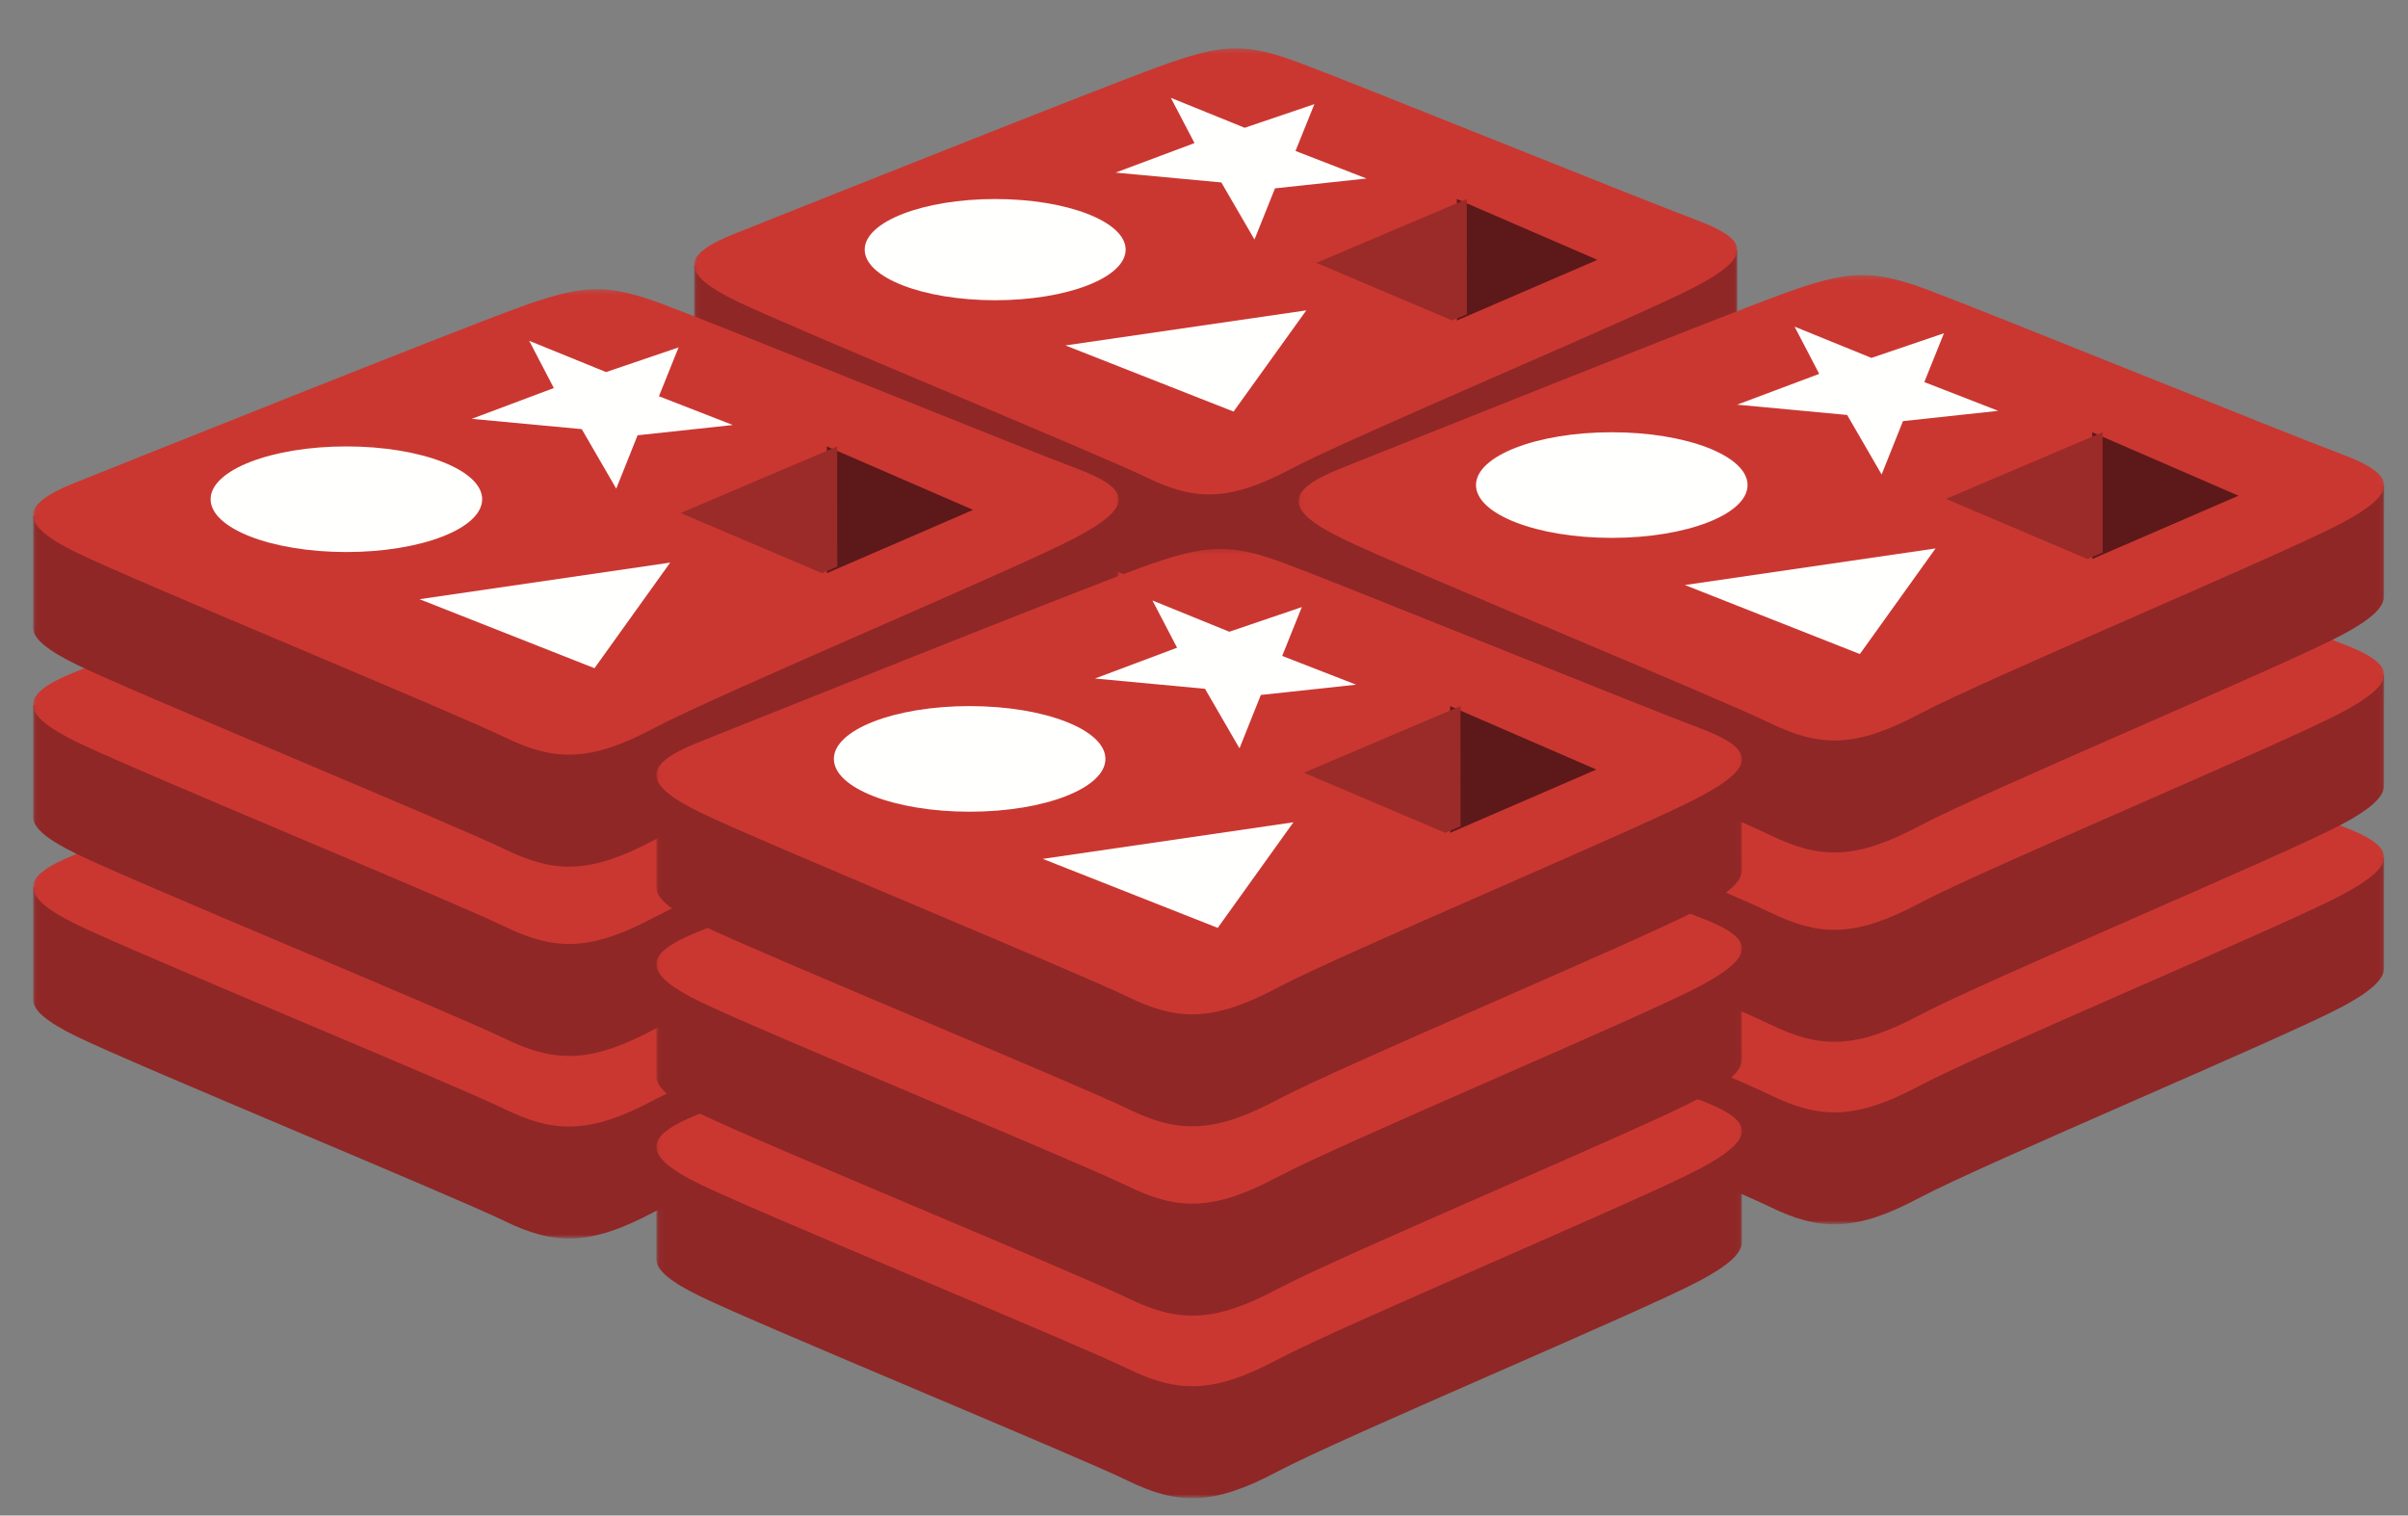 <?xml version="1.0" encoding="UTF-8"?>
<svg width="510px" height="321px" viewBox="0 0 510 321" version="1.1" xmlns="http://www.w3.org/2000/svg" xmlns:xlink="http://www.w3.org/1999/xlink">
    <rect x="0" y="0" width="510" height="321" fill="#808080" stroke="none"/>
    <!-- Generator: Sketch 49.3 (51167) - http://www.bohemiancoding.com/sketch -->
    <title>redis-cluster</title>
    <desc>Created with Sketch.</desc>
    <defs>
        <polygon id="path-1" points="0.071 0.248 220.96 0.248 220.96 192.861 0.071 192.861"></polygon>
        <polygon id="path-3" points="0.073 0.258 229.944 0.258 229.944 201.25 0.073 201.25"></polygon>
        <polygon id="path-5" points="0.073 0.258 229.944 0.258 229.944 201.25 0.073 201.25"></polygon>
        <polygon id="path-7" points="0.073 0.258 229.944 0.258 229.944 201.25 0.073 201.25"></polygon>
    </defs>
    <g id="redis-cluster" stroke="none" stroke-width="1" fill="none" fill-rule="evenodd">
        <g id="redis-cube-copy-2" transform="translate(147, 10)">
            <g id="Group-8">
                <mask id="mask-2" fill="white">
                    <use xlink:href="#path-1"></use>
                </mask>
                <g id="Clip-2"></g>
                <path d="M212.299,148.824 C200.507,155.077 139.424,180.631 126.419,187.529 C113.415,194.429 106.191,194.36 95.918,189.364 C85.645,184.368 20.642,157.652 8.933,151.957 C3.08,149.11 0.002,146.709 0.002,144.44 C0.002,142.176 0.002,121.715 0.002,121.715 C0.002,121.715 84.628,102.969 98.292,97.983 C111.953,92.996 116.692,92.816 128.318,97.15 C139.945,101.483 209.465,114.246 220.956,118.527 C220.956,118.527 220.95,138.823 220.95,140.93 C220.951,143.176 218.301,145.64 212.299,148.824" id="Fill-1" fill="#8F2726" mask="url(#mask-2)"></path>
                <path d="M212.299,126.093 C200.507,132.344 139.424,157.901 126.419,164.799 C113.415,171.699 106.191,171.632 95.918,166.634 C85.643,161.64 20.642,134.919 8.933,129.227 C-2.777,123.532 -3.022,119.612 8.48,115.03 C19.982,110.445 84.628,84.639 98.293,79.652 C111.954,74.666 116.693,74.485 128.319,78.819 C139.947,83.153 200.666,107.743 212.156,112.026 C223.648,116.312 224.089,119.839 212.299,126.093" id="Fill-3" fill="#CA3731" mask="url(#mask-2)"></path>
                <path d="M212.299,111.767 C200.507,118.022 139.424,143.576 126.419,150.475 C113.415,157.373 106.191,157.305 95.918,152.31 C85.643,147.314 20.642,120.596 8.933,114.901 C3.08,112.054 0.002,109.655 0.002,107.386 C0.002,105.122 0.002,84.658 0.002,84.658 C0.002,84.658 84.628,65.914 98.292,60.928 C111.953,55.941 116.692,55.76 128.318,60.093 C139.945,64.427 209.465,77.187 220.956,81.469 C220.956,81.469 220.95,101.766 220.95,103.875 C220.951,106.121 218.301,108.585 212.299,111.767" id="Fill-4" fill="#8F2726" mask="url(#mask-2)"></path>
                <path d="M212.299,89.038 C200.507,95.292 139.424,120.846 126.419,127.746 C113.415,134.643 106.191,134.576 95.918,129.579 C85.643,124.584 20.642,97.864 8.933,92.17 C-2.777,86.477 -3.022,82.557 8.48,77.973 C19.982,73.392 84.628,47.583 98.293,42.596 C111.954,37.611 116.693,37.43 128.319,41.763 C139.947,46.096 200.666,70.686 212.156,74.969 C223.648,79.254 224.089,82.783 212.299,89.038" id="Fill-5" fill="#CA3731" mask="url(#mask-2)"></path>
                <path d="M212.299,73.339 C200.507,79.593 139.424,105.15 126.419,112.048 C113.415,118.946 106.191,118.879 95.918,113.881 C85.643,108.887 20.642,82.168 8.933,76.474 C3.08,73.627 0.002,71.228 0.002,68.96 C0.002,66.695 0.002,46.232 0.002,46.232 C0.002,46.232 84.628,27.489 98.292,22.502 C111.953,17.515 116.692,17.335 128.318,21.668 C139.945,26.001 209.465,38.762 220.956,43.045 C220.956,43.045 220.95,63.34 220.95,65.448 C220.951,67.692 218.301,70.158 212.299,73.339" id="Fill-6" fill="#8F2726" mask="url(#mask-2)"></path>
                <path d="M212.299,50.609 C200.507,56.862 139.424,82.419 126.419,89.317 C113.415,96.215 106.191,96.147 95.918,91.153 C85.645,86.156 20.642,59.438 8.933,53.744 C-2.777,48.051 -3.022,44.13 8.48,39.546 C19.982,34.964 84.628,9.159 98.293,4.171 C111.954,-0.818 116.693,-0.997 128.319,3.337 C139.947,7.671 200.666,32.26 212.156,36.544 C223.648,40.826 224.089,44.356 212.299,50.609" id="Fill-7" fill="#CA3731" mask="url(#mask-2)"></path>
            </g>
            <polyline id="Fill-9" fill="#FFFFFE" points="116.618 17.064 131.376 12.06 127.381 21.973 142.422 27.809 123.035 29.894 118.692 40.73 111.672 28.644 89.28 26.557 105.989 20.306 100.977 10.718 116.618 17.064"></polyline>
            <polyline id="Fill-10" fill="#FFFFFE" points="114.264 77.173 78.651 63.165 129.668 55.736 114.264 77.173"></polyline>
            <path d="M63.77,32.155 C79.034,32.155 91.405,36.955 91.405,42.875 C91.405,48.793 79.034,53.592 63.77,53.592 C48.508,53.592 36.137,48.793 36.137,42.875 C36.137,36.955 48.508,32.155 63.77,32.155" id="Fill-11" fill="#FFFFFE"></path>
            <polyline id="Fill-12" fill="#5D181A" points="161.553 32.155 191.313 45.035 161.57 57.88 161.553 32.155"></polyline>
            <polyline id="Fill-13" fill="#9A2B28" points="163.663 32.155 163.679 56.561 160.562 57.88 131.794 45.675 163.663 32.155"></polyline>
        </g>
        <g id="redis-cube-copy-3" transform="translate(275, 58)">
            <g id="Group-8">
                <mask id="mask-4" fill="white">
                    <use xlink:href="#path-3"></use>
                </mask>
                <g id="Clip-2"></g>
                <path d="M220.931,155.298 C208.66,161.823 145.093,188.489 131.559,195.686 C118.026,202.886 110.508,202.815 99.818,197.601 C89.127,192.387 21.482,164.509 9.296,158.567 C3.205,155.596 0.002,153.091 0.002,150.723 C0.002,148.36 0.002,127.009 0.002,127.009 C0.002,127.009 88.069,107.448 102.288,102.245 C116.505,97.042 121.437,96.853 133.536,101.376 C145.636,105.897 217.981,119.216 229.94,123.683 C229.94,123.683 229.933,144.862 229.933,147.06 C229.935,149.404 227.177,151.976 220.931,155.298" id="Fill-1" fill="#8F2726" mask="url(#mask-4)"></path>
                <path d="M220.931,131.578 C208.66,138.101 145.093,164.77 131.559,171.968 C118.026,179.168 110.508,179.098 99.818,173.883 C89.126,168.671 21.482,140.788 9.296,134.848 C-2.89,128.906 -3.145,124.815 8.825,120.034 C20.794,115.249 88.069,88.321 102.29,83.117 C116.506,77.914 121.438,77.725 133.537,82.247 C145.637,86.77 208.825,112.43 220.782,116.899 C232.741,121.371 233.201,125.052 220.931,131.578" id="Fill-3" fill="#CA3731" mask="url(#mask-4)"></path>
                <path d="M220.931,116.629 C208.66,123.156 145.093,149.821 131.559,157.021 C118.026,164.219 110.508,164.147 99.818,158.935 C89.126,153.722 21.482,125.842 9.296,119.899 C3.205,116.929 0.002,114.425 0.002,112.057 C0.002,109.695 0.002,88.341 0.002,88.341 C0.002,88.341 88.069,68.782 102.288,63.578 C116.505,58.374 121.437,58.186 133.536,62.707 C145.636,67.23 217.981,80.544 229.94,85.013 C229.94,85.013 229.933,106.193 229.933,108.394 C229.935,110.737 227.177,113.308 220.931,116.629" id="Fill-4" fill="#8F2726" mask="url(#mask-4)"></path>
                <path d="M220.931,92.911 C208.66,99.437 145.093,126.102 131.559,133.302 C118.026,140.5 110.508,140.43 99.818,135.215 C89.126,130.004 21.482,102.121 9.296,96.179 C-2.89,90.238 -3.145,86.149 8.825,81.365 C20.794,76.584 88.069,49.653 102.29,44.449 C116.506,39.247 121.438,39.058 133.537,43.58 C145.637,48.101 208.825,73.761 220.782,78.23 C232.741,82.701 233.201,86.384 220.931,92.911" id="Fill-5" fill="#CA3731" mask="url(#mask-4)"></path>
                <path d="M220.931,76.529 C208.66,83.056 145.093,109.724 131.559,116.922 C118.026,124.12 110.508,124.05 99.818,118.835 C89.126,113.624 21.482,85.742 9.296,79.801 C3.205,76.83 0.002,74.326 0.002,71.959 C0.002,69.596 0.002,48.243 0.002,48.243 C0.002,48.243 88.069,28.684 102.288,23.48 C116.505,18.277 121.437,18.09 133.536,22.611 C145.636,27.132 217.981,40.448 229.94,44.917 C229.94,44.917 229.933,66.096 229.933,68.295 C229.935,70.637 227.177,73.209 220.931,76.529" id="Fill-6" fill="#8F2726" mask="url(#mask-4)"></path>
                <path d="M220.931,52.811 C208.66,59.336 145.093,86.004 131.559,93.203 C118.026,100.4 110.508,100.329 99.818,95.118 C89.127,89.904 21.482,62.023 9.296,56.082 C-2.89,50.141 -3.145,46.05 8.825,41.267 C20.794,36.484 88.069,9.557 102.29,4.352 C116.506,-0.853 121.438,-1.04 133.537,3.482 C145.637,8.005 208.825,33.664 220.782,38.134 C232.741,42.602 233.201,46.286 220.931,52.811" id="Fill-7" fill="#CA3731" mask="url(#mask-4)"></path>
            </g>
            <polyline id="Fill-9" fill="#FFFFFE" points="121.36 17.806 136.717 12.584 132.56 22.929 148.213 29.018 128.038 31.195 123.517 42.502 116.213 29.89 92.91 27.713 110.299 21.189 105.083 11.185 121.36 17.806"></polyline>
            <polyline id="Fill-10" fill="#FFFFFE" points="118.909 80.53 81.849 65.913 134.94 58.161 118.909 80.53"></polyline>
            <path d="M66.363,33.554 C82.247,33.554 95.122,38.562 95.122,44.74 C95.122,50.916 82.247,55.924 66.363,55.924 C50.481,55.924 37.606,50.916 37.606,44.74 C37.606,38.562 50.481,33.554 66.363,33.554" id="Fill-11" fill="#FFFFFE"></path>
            <polyline id="Fill-12" fill="#5D181A" points="168.122 33.554 199.092 46.994 168.139 60.398 168.122 33.554"></polyline>
            <polyline id="Fill-13" fill="#9A2B28" points="170.318 33.554 170.334 59.021 167.09 60.398 137.152 47.662 170.318 33.554"></polyline>
        </g>
        <g id="redis-cube" transform="translate(7, 61)">
            <g id="Group-8">
                <mask id="mask-6" fill="white">
                    <use xlink:href="#path-5"></use>
                </mask>
                <g id="Clip-2"></g>
                <path d="M220.931,155.298 C208.66,161.823 145.093,188.489 131.559,195.686 C118.026,202.886 110.508,202.815 99.818,197.601 C89.127,192.387 21.482,164.509 9.296,158.567 C3.205,155.596 0.002,153.091 0.002,150.723 C0.002,148.36 0.002,127.009 0.002,127.009 C0.002,127.009 88.069,107.448 102.288,102.245 C116.505,97.042 121.437,96.853 133.536,101.376 C145.636,105.897 217.981,119.216 229.94,123.683 C229.94,123.683 229.933,144.862 229.933,147.06 C229.935,149.404 227.177,151.976 220.931,155.298" id="Fill-1" fill="#8F2726" mask="url(#mask-6)"></path>
                <path d="M220.931,131.578 C208.66,138.101 145.093,164.77 131.559,171.968 C118.026,179.168 110.508,179.098 99.818,173.883 C89.126,168.671 21.482,140.788 9.296,134.848 C-2.89,128.906 -3.145,124.815 8.825,120.034 C20.794,115.249 88.069,88.321 102.29,83.117 C116.506,77.914 121.438,77.725 133.537,82.247 C145.637,86.77 208.825,112.43 220.782,116.899 C232.741,121.371 233.201,125.052 220.931,131.578" id="Fill-3" fill="#CA3731" mask="url(#mask-6)"></path>
                <path d="M220.931,116.629 C208.66,123.156 145.093,149.821 131.559,157.021 C118.026,164.219 110.508,164.147 99.818,158.935 C89.126,153.722 21.482,125.842 9.296,119.899 C3.205,116.929 0.002,114.425 0.002,112.057 C0.002,109.695 0.002,88.341 0.002,88.341 C0.002,88.341 88.069,68.782 102.288,63.578 C116.505,58.374 121.437,58.186 133.536,62.707 C145.636,67.23 217.981,80.544 229.94,85.013 C229.94,85.013 229.933,106.193 229.933,108.394 C229.935,110.737 227.177,113.308 220.931,116.629" id="Fill-4" fill="#8F2726" mask="url(#mask-6)"></path>
                <path d="M220.931,92.911 C208.66,99.437 145.093,126.102 131.559,133.302 C118.026,140.5 110.508,140.43 99.818,135.215 C89.126,130.004 21.482,102.121 9.296,96.179 C-2.89,90.238 -3.145,86.149 8.825,81.365 C20.794,76.584 88.069,49.653 102.29,44.449 C116.506,39.247 121.438,39.058 133.537,43.58 C145.637,48.101 208.825,73.761 220.782,78.23 C232.741,82.701 233.201,86.384 220.931,92.911" id="Fill-5" fill="#CA3731" mask="url(#mask-6)"></path>
                <path d="M220.931,76.529 C208.66,83.056 145.093,109.724 131.559,116.922 C118.026,124.12 110.508,124.05 99.818,118.835 C89.126,113.624 21.482,85.742 9.296,79.801 C3.205,76.83 0.002,74.326 0.002,71.959 C0.002,69.596 0.002,48.243 0.002,48.243 C0.002,48.243 88.069,28.684 102.288,23.48 C116.505,18.277 121.437,18.09 133.536,22.611 C145.636,27.132 217.981,40.448 229.94,44.917 C229.94,44.917 229.933,66.096 229.933,68.295 C229.935,70.637 227.177,73.209 220.931,76.529" id="Fill-6" fill="#8F2726" mask="url(#mask-6)"></path>
                <path d="M220.931,52.811 C208.66,59.336 145.093,86.004 131.559,93.203 C118.026,100.4 110.508,100.329 99.818,95.118 C89.127,89.904 21.482,62.023 9.296,56.082 C-2.89,50.141 -3.145,46.05 8.825,41.267 C20.794,36.484 88.069,9.557 102.29,4.352 C116.506,-0.853 121.438,-1.04 133.537,3.482 C145.637,8.005 208.825,33.664 220.782,38.134 C232.741,42.602 233.201,46.286 220.931,52.811" id="Fill-7" fill="#CA3731" mask="url(#mask-6)"></path>
            </g>
            <polyline id="Fill-9" fill="#FFFFFE" points="121.36 17.806 136.717 12.584 132.56 22.929 148.213 29.018 128.038 31.195 123.517 42.502 116.213 29.89 92.91 27.713 110.299 21.189 105.083 11.185 121.36 17.806"></polyline>
            <polyline id="Fill-10" fill="#FFFFFE" points="118.909 80.53 81.849 65.913 134.94 58.161 118.909 80.53"></polyline>
            <path d="M66.363,33.554 C82.247,33.554 95.122,38.562 95.122,44.74 C95.122,50.916 82.247,55.924 66.363,55.924 C50.481,55.924 37.606,50.916 37.606,44.74 C37.606,38.562 50.481,33.554 66.363,33.554" id="Fill-11" fill="#FFFFFE"></path>
            <polyline id="Fill-12" fill="#5D181A" points="168.122 33.554 199.092 46.994 168.139 60.398 168.122 33.554"></polyline>
            <polyline id="Fill-13" fill="#9A2B28" points="170.318 33.554 170.334 59.021 167.09 60.398 137.152 47.662 170.318 33.554"></polyline>
        </g>
        <g id="redis-cube-copy" transform="translate(139, 116)">
            <g id="Group-8">
                <mask id="mask-8" fill="white">
                    <use xlink:href="#path-7"></use>
                </mask>
                <g id="Clip-2"></g>
                <path d="M220.931,155.298 C208.66,161.823 145.093,188.489 131.559,195.686 C118.026,202.886 110.508,202.815 99.818,197.601 C89.127,192.387 21.482,164.509 9.296,158.567 C3.205,155.596 0.002,153.091 0.002,150.723 C0.002,148.36 0.002,127.009 0.002,127.009 C0.002,127.009 88.069,107.448 102.288,102.245 C116.505,97.042 121.437,96.853 133.536,101.376 C145.636,105.897 217.981,119.216 229.94,123.683 C229.94,123.683 229.933,144.862 229.933,147.06 C229.935,149.404 227.177,151.976 220.931,155.298" id="Fill-1" fill="#8F2726" mask="url(#mask-8)"></path>
                <path d="M220.931,131.578 C208.66,138.101 145.093,164.77 131.559,171.968 C118.026,179.168 110.508,179.098 99.818,173.883 C89.126,168.671 21.482,140.788 9.296,134.848 C-2.89,128.906 -3.145,124.815 8.825,120.034 C20.794,115.249 88.069,88.321 102.29,83.117 C116.506,77.914 121.438,77.725 133.537,82.247 C145.637,86.77 208.825,112.43 220.782,116.899 C232.741,121.371 233.201,125.052 220.931,131.578" id="Fill-3" fill="#CA3731" mask="url(#mask-8)"></path>
                <path d="M220.931,116.629 C208.66,123.156 145.093,149.821 131.559,157.021 C118.026,164.219 110.508,164.147 99.818,158.935 C89.126,153.722 21.482,125.842 9.296,119.899 C3.205,116.929 0.002,114.425 0.002,112.057 C0.002,109.695 0.002,88.341 0.002,88.341 C0.002,88.341 88.069,68.782 102.288,63.578 C116.505,58.374 121.437,58.186 133.536,62.707 C145.636,67.23 217.981,80.544 229.94,85.013 C229.94,85.013 229.933,106.193 229.933,108.394 C229.935,110.737 227.177,113.308 220.931,116.629" id="Fill-4" fill="#8F2726" mask="url(#mask-8)"></path>
                <path d="M220.931,92.911 C208.66,99.437 145.093,126.102 131.559,133.302 C118.026,140.5 110.508,140.43 99.818,135.215 C89.126,130.004 21.482,102.121 9.296,96.179 C-2.89,90.238 -3.145,86.149 8.825,81.365 C20.794,76.584 88.069,49.653 102.29,44.449 C116.506,39.247 121.438,39.058 133.537,43.58 C145.637,48.101 208.825,73.761 220.782,78.23 C232.741,82.701 233.201,86.384 220.931,92.911" id="Fill-5" fill="#CA3731" mask="url(#mask-8)"></path>
                <path d="M220.931,76.529 C208.66,83.056 145.093,109.724 131.559,116.922 C118.026,124.12 110.508,124.05 99.818,118.835 C89.126,113.624 21.482,85.742 9.296,79.801 C3.205,76.83 0.002,74.326 0.002,71.959 C0.002,69.596 0.002,48.243 0.002,48.243 C0.002,48.243 88.069,28.684 102.288,23.48 C116.505,18.277 121.437,18.09 133.536,22.611 C145.636,27.132 217.981,40.448 229.94,44.917 C229.94,44.917 229.933,66.096 229.933,68.295 C229.935,70.637 227.177,73.209 220.931,76.529" id="Fill-6" fill="#8F2726" mask="url(#mask-8)"></path>
                <path d="M220.931,52.811 C208.66,59.336 145.093,86.004 131.559,93.203 C118.026,100.4 110.508,100.329 99.818,95.118 C89.127,89.904 21.482,62.023 9.296,56.082 C-2.89,50.141 -3.145,46.05 8.825,41.267 C20.794,36.484 88.069,9.557 102.29,4.352 C116.506,-0.853 121.438,-1.04 133.537,3.482 C145.637,8.005 208.825,33.664 220.782,38.134 C232.741,42.602 233.201,46.286 220.931,52.811" id="Fill-7" fill="#CA3731" mask="url(#mask-8)"></path>
            </g>
            <polyline id="Fill-9" fill="#FFFFFE" points="121.36 17.806 136.717 12.584 132.56 22.929 148.213 29.018 128.038 31.195 123.517 42.502 116.213 29.89 92.91 27.713 110.299 21.189 105.083 11.185 121.36 17.806"></polyline>
            <polyline id="Fill-10" fill="#FFFFFE" points="118.909 80.53 81.849 65.913 134.94 58.161 118.909 80.53"></polyline>
            <path d="M66.363,33.554 C82.247,33.554 95.122,38.562 95.122,44.74 C95.122,50.916 82.247,55.924 66.363,55.924 C50.481,55.924 37.606,50.916 37.606,44.74 C37.606,38.562 50.481,33.554 66.363,33.554" id="Fill-11" fill="#FFFFFE"></path>
            <polyline id="Fill-12" fill="#5D181A" points="168.122 33.554 199.092 46.994 168.139 60.398 168.122 33.554"></polyline>
            <polyline id="Fill-13" fill="#9A2B28" points="170.318 33.554 170.334 59.021 167.09 60.398 137.152 47.662 170.318 33.554"></polyline>
        </g>
    </g>
</svg>